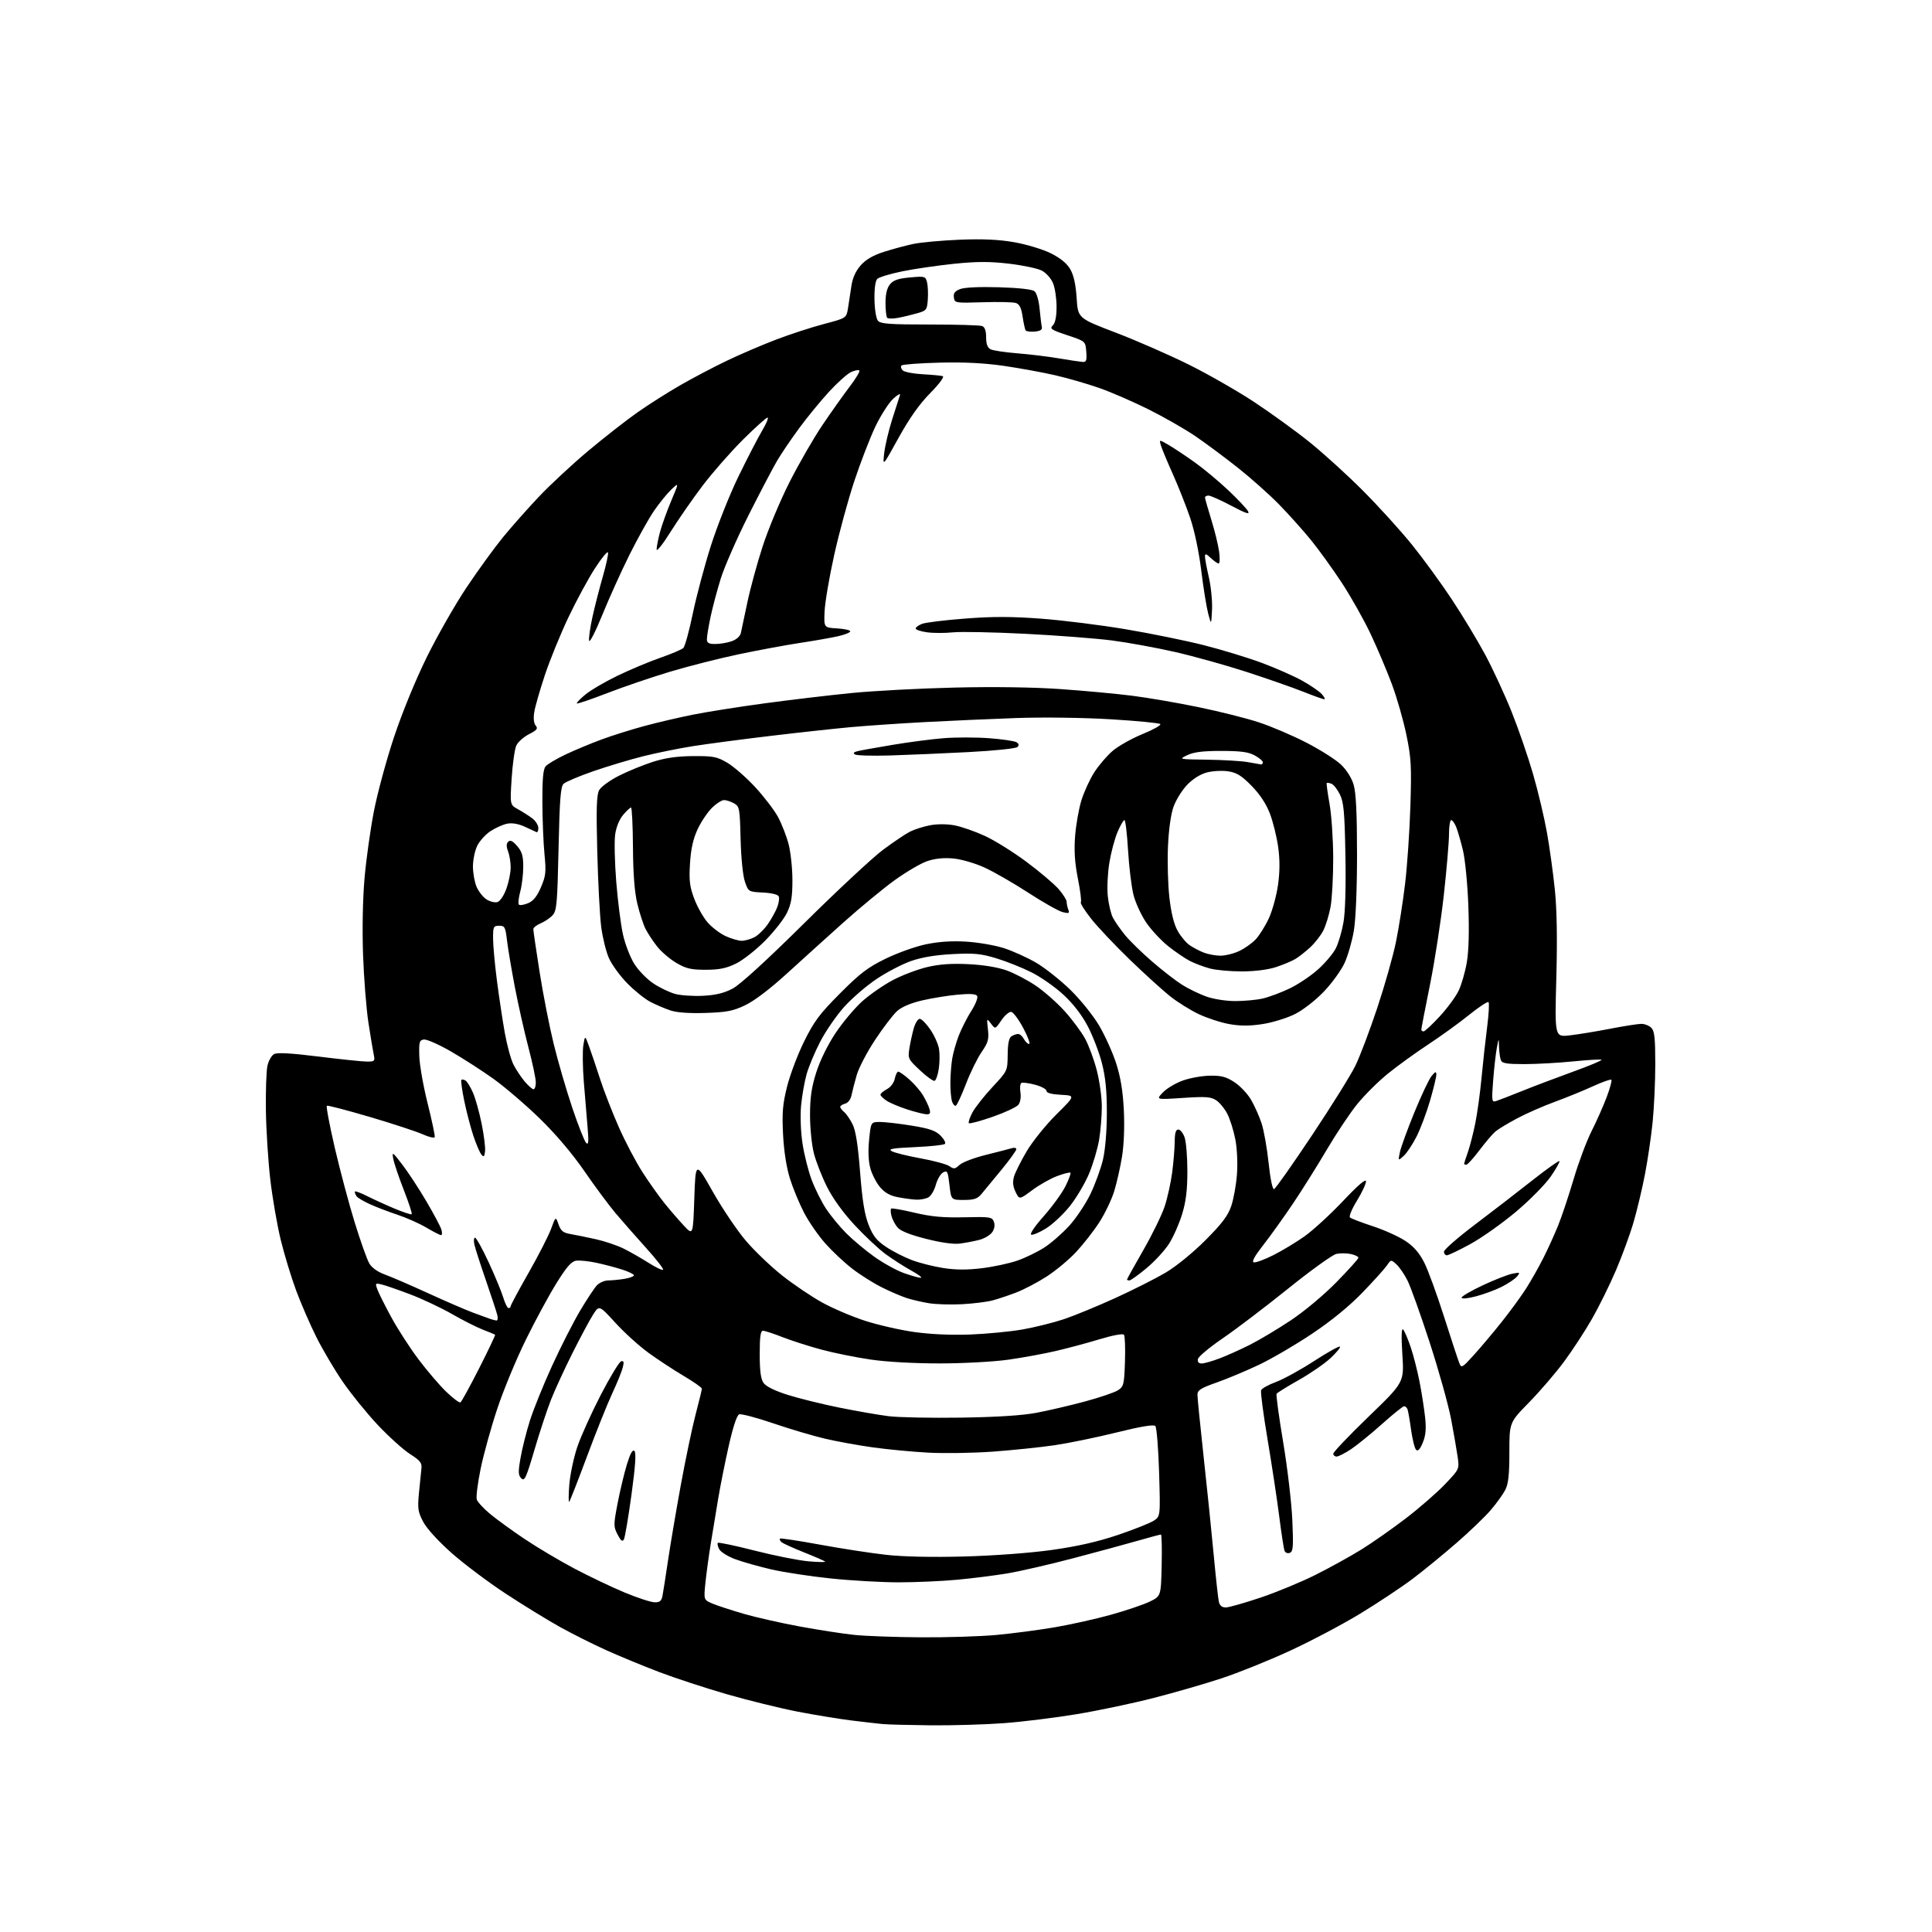 <?xml version="1.0" encoding="UTF-8" standalone="no"?>
<svg 
  version="1.1" 
  xmlns="http://www.w3.org/2000/svg" 
  xmlns:xlink="http://www.w3.org/1999/xlink" 
  xmlns:svg="http://www.w3.org/2000/svg"
  xmlns:rdf="http://www.w3.org/1999/02/22-rdf-syntax-ns#"
  xmlns:cc="http://creativecommons.org/ns#"
  xmlns:dc="http://purl.org/dc/elements/1.1/"
  viewBox="0 0 768 768"
  width="768"
  height="768"
>
<style>svg {background-color: white; }</style>"
<path stroke="none" fill="black" fill-rule="evenodd" d="M370.00,685.84C361.48,685.75 352.93,685.53 351.00,685.35C349.07,685.17 343.45,684.53 338.50,683.92C333.55,683.31 323.88,681.72 317.00,680.39C310.12,679.05 297.52,675.95 289.00,673.50C280.48,671.04 268.32,667.06 262.00,664.65C255.68,662.24 246.22,658.34 241.00,655.98C235.78,653.63 227.45,649.45 222.50,646.70C217.55,643.94 207.87,637.99 200.98,633.47C194.10,628.95 184.46,621.71 179.56,617.38C174.29,612.72 169.67,607.66 168.26,605.00C166.14,601.01 165.95,599.71 166.54,593.50C166.91,589.65 167.35,585.29 167.52,583.80C167.79,581.52 167.08,580.62 162.90,577.94C160.19,576.19 154.39,570.94 150.01,566.27C145.64,561.60 139.41,553.89 136.16,549.14C132.91,544.39 128.23,536.45 125.75,531.50C123.28,526.55 119.66,518.23 117.72,513.00C115.78,507.77 113.02,498.72 111.60,492.88C110.17,487.04 108.31,476.25 107.45,468.91C106.60,461.56 105.81,449.24 105.70,441.53C105.59,433.81 105.86,425.82 106.29,423.76C106.73,421.71 107.93,419.57 108.95,419.02C110.25,418.33 115.65,418.63 126.66,420.00C135.37,421.09 144.00,421.98 145.83,421.99C148.94,422.00 149.12,421.82 148.57,419.25C148.25,417.74 147.30,412.00 146.45,406.50C145.61,401.00 144.65,388.85 144.32,379.50C143.96,369.26 144.20,357.13 144.92,349.00C145.57,341.57 147.24,329.65 148.63,322.50C150.01,315.35 153.61,302.07 156.63,293.00C159.90,283.19 165.19,270.29 169.68,261.17C173.84,252.74 180.92,240.32 185.43,233.57C189.94,226.82 196.45,217.85 199.89,213.63C203.33,209.42 209.81,202.11 214.29,197.38C218.76,192.65 227.62,184.43 233.96,179.12C240.31,173.81 249.10,166.94 253.50,163.86C257.90,160.77 265.55,155.92 270.50,153.08C275.45,150.23 283.77,145.86 289.00,143.36C294.23,140.85 303.07,137.07 308.65,134.94C314.23,132.82 322.77,130.04 327.63,128.77C336.45,126.45 336.45,126.45 337.10,122.48C337.46,120.29 338.06,116.34 338.44,113.71C338.91,110.49 340.12,107.80 342.11,105.52C344.17,103.18 347.01,101.51 351.30,100.14C354.71,99.04 359.98,97.62 363.00,96.98C366.02,96.34 374.35,95.58 381.50,95.29C390.74,94.92 397.01,95.21 403.20,96.29C407.98,97.13 414.48,99.09 417.64,100.65C421.50,102.57 424.05,104.64 425.42,106.98C426.81,109.37 427.62,112.98 427.98,118.48C428.50,126.49 428.50,126.49 443.50,132.22C451.75,135.37 464.80,141.08 472.50,144.90C480.20,148.73 491.90,155.41 498.50,159.77C505.10,164.12 515.02,171.30 520.54,175.73C526.06,180.17 535.67,188.90 541.89,195.15C548.10,201.39 556.83,211.00 561.26,216.50C565.70,222.00 572.84,231.79 577.12,238.26C581.40,244.73 587.39,254.65 590.42,260.31C593.46,265.98 598.19,276.21 600.93,283.05C603.67,289.90 607.51,301.06 609.46,307.85C611.42,314.64 613.87,324.99 614.92,330.85C615.97,336.71 617.38,346.90 618.06,353.50C618.89,361.60 619.09,373.11 618.66,388.88C618.03,412.25 618.03,412.25 623.95,411.58C627.21,411.22 634.42,410.03 639.97,408.96C645.53,407.88 651.15,407.00 652.46,407.00C653.78,407.00 655.56,407.71 656.43,408.57C657.69,409.84 658.00,412.64 658.00,422.97C658.00,430.02 657.52,440.45 656.94,446.14C656.36,451.84 654.99,461.13 653.90,466.79C652.81,472.45 650.79,480.96 649.41,485.70C648.04,490.45 644.88,499.08 642.40,504.89C639.92,510.70 635.61,519.43 632.83,524.29C630.05,529.15 625.05,536.81 621.71,541.31C618.37,545.82 612.12,553.09 607.82,557.48C600.00,565.47 600.00,565.47 600.00,577.28C600.00,586.30 599.61,589.85 598.35,592.29C597.45,594.04 594.86,597.63 592.60,600.27C590.35,602.91 584.23,608.79 579.00,613.33C573.77,617.88 565.90,624.32 561.50,627.64C557.10,630.95 547.74,637.17 540.70,641.45C533.66,645.74 521.06,652.39 512.70,656.24C504.34,660.10 492.12,665.02 485.54,667.18C478.96,669.35 466.81,672.86 458.54,674.98C450.27,677.11 436.52,680.00 428.00,681.41C419.48,682.83 406.43,684.44 399.00,684.99C391.57,685.54 378.52,685.92 370.00,685.84zM366.00,650.86C376.18,650.93 389.68,650.51 396.00,649.93C402.32,649.34 412.68,647.99 419.00,646.92C425.32,645.85 435.45,643.60 441.50,641.92C447.55,640.24 454.52,637.88 457.00,636.68C461.50,634.50 461.50,634.50 461.78,622.25C461.94,615.51 461.80,610.00 461.48,610.00C461.16,610.00 456.98,611.12 452.20,612.49C447.41,613.87 435.85,617.00 426.50,619.46C417.15,621.92 405.45,624.61 400.50,625.44C395.55,626.27 386.55,627.41 380.50,627.97C374.45,628.54 363.97,629.00 357.22,629.00C350.47,629.00 338.32,628.31 330.22,627.46C322.12,626.62 311.45,624.99 306.50,623.84C301.55,622.69 295.14,620.87 292.25,619.80C289.36,618.73 286.51,616.95 285.91,615.84C285.32,614.73 285.07,613.60 285.36,613.31C285.64,613.02 292.23,614.41 299.99,616.39C307.76,618.38 317.35,620.28 321.31,620.64C325.26,620.99 328.27,621.04 328.00,620.75C327.73,620.47 323.90,618.80 319.50,617.05C315.10,615.30 311.08,613.46 310.57,612.95C310.05,612.45 309.83,611.84 310.07,611.61C310.31,611.38 317.48,612.47 326.00,614.03C334.52,615.60 346.36,617.41 352.29,618.07C359.10,618.83 370.55,619.07 383.29,618.73C395.29,618.40 409.47,617.34 418.21,616.12C428.42,614.68 436.45,612.85 444.46,610.14C450.81,607.99 457.19,605.45 458.64,604.50C461.28,602.77 461.28,602.77 460.76,585.30C460.47,575.69 459.79,567.39 459.25,566.85C458.59,566.19 453.35,567.07 443.88,569.42C435.97,571.38 424.89,573.66 419.27,574.49C413.64,575.32 402.61,576.46 394.77,577.04C386.92,577.61 375.32,577.79 369.00,577.45C362.68,577.11 352.77,576.17 347.00,575.36C341.23,574.56 332.68,573.00 328.00,571.91C323.32,570.82 314.05,568.07 307.39,565.80C300.73,563.53 294.63,561.93 293.83,562.23C292.92,562.58 291.40,567.17 289.71,574.65C288.24,581.17 286.36,590.55 285.53,595.50C284.70,600.45 283.36,608.55 282.56,613.50C281.75,618.45 280.79,625.53 280.41,629.24C279.73,635.99 279.73,635.99 283.29,637.48C285.25,638.30 290.83,640.12 295.68,641.53C300.53,642.93 310.58,645.20 318.00,646.57C325.43,647.93 335.10,649.43 339.50,649.89C343.90,650.36 355.82,650.79 366.00,650.86zM487.27,638.99C488.50,638.98 494.73,637.21 501.12,635.06C507.50,632.91 517.37,628.83 523.04,625.98C528.70,623.14 536.89,618.61 541.23,615.92C545.57,613.23 553.51,607.66 558.87,603.55C564.24,599.44 571.21,593.36 574.38,590.04C580.10,584.04 580.12,584.00 579.46,579.26C579.09,576.64 577.92,569.89 576.86,564.26C575.80,558.62 571.97,544.90 568.35,533.76C564.73,522.62 560.75,511.48 559.49,509.00C558.24,506.52 556.25,503.63 555.08,502.57C552.96,500.65 552.93,500.66 551.29,503.07C550.37,504.41 546.00,509.26 541.56,513.85C536.39,519.20 529.26,525.04 521.68,530.11C515.18,534.47 505.73,540.00 500.68,542.42C495.63,544.83 488.01,548.03 483.75,549.53C477.32,551.79 476.00,552.63 476.00,554.42C476.00,555.61 477.11,566.70 478.46,579.08C479.82,591.46 481.62,608.99 482.46,618.04C483.31,627.09 484.23,635.51 484.52,636.75C484.87,638.26 485.77,639.00 487.27,638.99zM260.17,636.93C262.31,636.99 262.95,636.45 263.37,634.25C263.66,632.74 264.63,626.55 265.52,620.50C266.41,614.45 268.70,600.95 270.60,590.50C272.51,580.05 275.18,567.30 276.54,562.16C277.89,557.02 279.00,552.46 279.00,552.02C279.00,551.59 275.74,549.29 271.75,546.93C267.76,544.57 261.47,540.44 257.77,537.75C254.07,535.07 248.15,529.70 244.61,525.82C238.17,518.77 238.17,518.77 235.68,522.72C234.30,524.90 230.66,531.71 227.57,537.86C224.49,544.01 220.67,552.29 219.09,556.27C217.51,560.25 214.53,569.26 212.46,576.31C209.15,587.56 208.51,588.94 207.23,587.66C205.99,586.42 205.94,585.14 206.93,579.50C207.57,575.83 209.24,569.17 210.65,564.70C212.06,560.24 216.03,550.43 219.47,542.91C222.91,535.38 227.91,525.56 230.58,521.07C233.25,516.58 236.25,512.03 237.26,510.96C238.26,509.88 240.30,509.00 241.79,508.99C243.28,508.98 246.19,508.70 248.25,508.36C250.31,508.02 252.00,507.38 252.00,506.95C252.00,506.52 249.86,505.48 247.25,504.65C244.64,503.81 240.03,502.61 237.00,501.96C233.97,501.32 230.39,500.95 229.03,501.15C227.16,501.41 225.25,503.58 221.26,510.00C218.34,514.67 212.85,524.80 209.06,532.51C205.26,540.21 200.14,552.58 197.67,560.01C195.20,567.43 192.23,578.16 191.06,583.86C189.89,589.55 189.20,595.04 189.52,596.06C189.84,597.07 192.22,599.66 194.80,601.80C197.39,603.95 203.57,608.44 208.55,611.78C213.53,615.12 222.42,620.40 228.31,623.52C234.20,626.63 243.17,630.91 248.26,633.03C253.34,635.14 258.70,636.90 260.17,636.93zM512.72,617.28C511.84,617.61 510.93,617.25 510.62,616.44C510.31,615.66 509.37,609.50 508.51,602.76C507.65,596.02 505.57,582.27 503.88,572.22C502.19,562.16 501.03,553.36 501.31,552.65C501.58,551.94 504.22,550.47 507.17,549.38C510.13,548.29 516.94,544.55 522.31,541.07C527.68,537.59 532.33,535.00 532.65,535.31C532.96,535.63 531.25,537.70 528.86,539.92C526.46,542.14 520.78,546.05 516.23,548.61C511.68,551.17 507.73,553.62 507.47,554.05C507.20,554.49 508.37,563.09 510.06,573.17C511.75,583.25 513.39,597.17 513.71,604.09C514.19,614.90 514.05,616.76 512.72,617.28zM248.01,611.92C247.42,612.99 246.80,612.51 245.50,610.00C243.86,606.83 243.86,606.19 245.51,597.58C246.47,592.59 248.13,585.63 249.20,582.13C250.56,577.69 251.47,576.07 252.20,576.80C252.93,577.53 252.57,582.81 251.02,594.17C249.79,603.15 248.44,611.14 248.01,611.92zM226.26,597.00C225.97,597.27 225.99,594.19 226.31,590.15C226.64,586.11 228.07,579.36 229.49,575.15C230.92,570.94 235.11,561.67 238.79,554.54C242.48,547.42 246.13,541.39 246.89,541.16C247.96,540.84 248.12,541.40 247.56,543.60C247.17,545.18 245.27,549.85 243.34,553.98C241.41,558.12 236.90,569.38 233.32,579.00C229.73,588.62 226.56,596.73 226.26,597.00zM531.33,579.00C530.60,579.00 530.00,578.48 530.00,577.85C530.00,577.22 536.34,570.57 544.08,563.09C558.17,549.49 558.17,549.49 557.46,538.49C557.00,531.20 557.10,527.84 557.76,528.50C558.31,529.05 559.66,532.20 560.77,535.50C561.89,538.80 563.49,545.10 564.34,549.50C565.19,553.90 566.17,560.24 566.52,563.59C566.99,568.09 566.74,570.69 565.56,573.52C564.46,576.15 563.63,577.03 562.92,576.32C562.35,575.75 561.46,572.19 560.93,568.40C560.41,564.60 559.77,560.94 559.52,560.25C559.27,559.56 558.66,559.00 558.17,559.00C557.67,559.00 553.72,562.18 549.38,566.06C545.05,569.94 539.51,574.44 537.08,576.06C534.65,577.68 532.06,579.00 531.33,579.00zM382.00,563.53C396.24,563.32 406.37,562.67 412.00,561.61C416.68,560.73 425.34,558.71 431.25,557.12C437.17,555.53 443.10,553.51 444.43,552.64C446.69,551.16 446.89,550.34 447.19,541.27C447.37,535.90 447.19,531.09 446.79,530.58C446.37,530.05 442.40,530.78 437.28,532.32C432.45,533.79 424.62,535.89 419.88,537.00C415.14,538.11 406.59,539.68 400.88,540.49C395.09,541.31 383.04,541.97 373.63,541.98C363.56,541.99 352.47,541.38 346.13,540.45C340.28,539.60 331.45,537.82 326.50,536.48C321.55,535.15 314.60,532.92 311.06,531.53C307.52,530.14 304.03,529.00 303.31,529.00C302.32,529.00 302.00,531.29 302.00,538.28C302.00,545.00 302.42,548.16 303.53,549.74C304.51,551.14 307.98,552.86 313.13,554.48C317.56,555.88 326.78,558.16 333.61,559.54C340.44,560.92 349.29,562.46 353.27,562.96C357.24,563.45 370.18,563.71 382.00,563.53zM183.04,557.47C183.47,557.21 186.82,551.10 190.48,543.90C194.14,536.69 196.99,530.69 196.82,530.56C196.64,530.43 194.47,529.54 192.00,528.59C189.53,527.63 183.98,524.83 179.69,522.36C175.39,519.89 167.97,516.39 163.19,514.57C158.41,512.75 153.27,510.97 151.77,510.61C149.14,509.99 149.08,510.07 150.08,512.74C150.66,514.26 153.15,519.23 155.63,523.78C158.11,528.33 162.91,535.76 166.30,540.28C169.70,544.80 174.68,550.63 177.37,553.23C180.06,555.83 182.62,557.74 183.04,557.47zM585.96,538.54C588.70,535.52 593.68,529.60 597.03,525.38C600.38,521.17 604.69,515.27 606.61,512.26C608.53,509.26 611.62,503.81 613.47,500.15C615.32,496.49 618.00,490.59 619.43,487.04C620.86,483.49 623.61,475.24 625.55,468.70C627.48,462.16 630.69,453.59 632.67,449.66C634.66,445.72 637.36,439.63 638.68,436.12C640.00,432.62 640.84,429.51 640.55,429.22C640.26,428.93 636.98,430.09 633.26,431.79C629.54,433.50 622.70,436.29 618.06,437.99C613.42,439.69 606.67,442.66 603.06,444.58C599.45,446.50 595.58,448.84 594.46,449.78C593.34,450.73 590.47,454.09 588.09,457.25C585.71,460.41 583.36,463.00 582.88,463.00C582.40,463.00 582.00,462.83 582.00,462.63C582.00,462.42 582.66,460.38 583.47,458.10C584.27,455.82 585.60,450.70 586.41,446.72C587.23,442.75 588.36,434.55 588.93,428.50C589.50,422.45 590.50,413.34 591.16,408.26C591.82,403.18 592.06,398.73 591.71,398.37C591.35,398.02 587.88,400.29 584.00,403.43C580.12,406.56 572.80,411.86 567.72,415.20C562.65,418.54 555.40,423.79 551.61,426.87C547.82,429.94 542.35,435.40 539.45,438.98C536.56,442.57 531.15,450.68 527.43,457.00C523.71,463.32 517.64,473.00 513.94,478.50C510.23,484.00 504.91,491.43 502.11,495.00C498.66,499.41 497.48,501.60 498.43,501.81C499.20,501.98 502.68,500.69 506.17,498.94C509.65,497.19 515.24,493.82 518.60,491.44C521.95,489.06 528.81,482.77 533.85,477.45C539.91,471.04 543.00,468.40 543.00,469.62C543.00,470.63 541.37,474.10 539.39,477.32C537.40,480.54 536.16,483.53 536.64,483.96C537.11,484.40 541.22,485.97 545.77,487.46C550.32,488.96 556.16,491.60 558.74,493.34C562.07,495.57 564.26,498.11 566.21,502.00C567.72,505.02 571.26,514.70 574.06,523.50C576.86,532.30 579.57,540.52 580.07,541.77C580.94,543.96 581.17,543.83 585.96,538.54zM477.68,542.00C478.68,542.00 481.89,541.09 484.82,539.98C487.74,538.87 493.17,536.43 496.88,534.56C500.59,532.69 507.87,528.34 513.06,524.89C518.48,521.29 526.23,514.81 531.25,509.69C536.06,504.78 540.00,500.40 540.00,499.96C540.00,499.52 538.65,498.86 537.00,498.50C535.35,498.14 532.74,498.12 531.21,498.45C529.68,498.79 521.01,505.03 511.96,512.32C502.91,519.60 491.23,528.47 486.01,532.03C480.79,535.59 476.37,539.29 476.19,540.25C475.97,541.40 476.48,542.00 477.68,542.00zM385.50,530.50C392.10,530.25 401.52,529.35 406.44,528.49C411.35,527.63 418.77,525.78 422.94,524.39C427.10,522.99 436.25,519.22 443.29,516.02C450.32,512.81 459.32,508.27 463.29,505.93C467.48,503.46 474.10,498.08 479.09,493.09C485.68,486.50 488.09,483.33 489.41,479.50C490.36,476.75 491.40,471.03 491.71,466.80C492.04,462.28 491.77,456.51 491.04,452.82C490.37,449.37 488.95,444.86 487.89,442.79C486.84,440.72 484.84,438.29 483.46,437.38C481.32,435.98 479.31,435.84 470.22,436.44C459.50,437.16 459.50,437.16 462.25,434.28C463.76,432.69 467.32,430.56 470.17,429.54C473.01,428.51 477.89,427.64 481.01,427.60C485.59,427.54 487.47,428.05 490.79,430.24C493.04,431.73 496.00,434.88 497.35,437.23C498.71,439.58 500.57,443.75 501.48,446.50C502.40,449.25 503.66,456.34 504.29,462.26C504.98,468.74 505.85,472.89 506.47,472.69C507.04,472.50 513.80,462.90 521.51,451.34C529.22,439.79 536.99,427.31 538.79,423.62C540.60,419.92 544.50,409.61 547.47,400.70C550.44,391.79 553.80,379.94 554.93,374.36C556.07,368.79 557.69,358.44 558.54,351.36C559.39,344.29 560.34,330.40 560.65,320.50C561.15,304.52 560.97,301.33 559.05,292.04C557.85,286.29 555.28,277.29 553.32,272.04C551.37,266.79 547.60,257.87 544.94,252.22C542.29,246.57 537.10,237.34 533.42,231.72C529.73,226.10 524.14,218.35 520.99,214.50C517.84,210.65 512.17,204.33 508.38,200.46C504.60,196.59 497.23,190.03 492.00,185.89C486.77,181.74 479.12,176.06 475.00,173.27C470.88,170.47 462.55,165.72 456.50,162.70C450.45,159.69 441.68,155.88 437.00,154.24C432.32,152.60 424.45,150.32 419.50,149.18C414.55,148.04 405.35,146.36 399.06,145.44C391.21,144.31 383.16,143.90 373.38,144.16C365.55,144.36 358.80,144.86 358.39,145.28C357.97,145.69 358.17,146.57 358.82,147.22C359.47,147.87 363.04,148.57 366.75,148.77C370.46,148.97 374.06,149.31 374.75,149.53C375.48,149.77 373.41,152.58 369.75,156.29C365.46,160.66 361.52,166.22 357.18,174.07C350.87,185.50 350.87,185.50 351.48,180.15C351.82,177.21 353.24,171.17 354.65,166.72C356.05,162.28 357.45,157.94 357.75,157.07C358.06,156.21 356.85,156.85 355.07,158.50C353.29,160.15 350.11,165.12 347.99,169.53C345.88,173.95 342.13,183.65 339.65,191.09C337.18,198.52 333.57,211.78 331.62,220.55C329.67,229.32 327.95,239.43 327.79,243.00C327.50,249.50 327.50,249.50 332.75,249.80C335.64,249.97 338.00,250.49 338.00,250.95C338.00,251.42 335.86,252.29 333.25,252.89C330.64,253.49 323.77,254.70 318.00,255.57C312.23,256.45 301.20,258.50 293.50,260.12C285.80,261.74 273.52,264.87 266.21,267.06C258.90,269.26 247.70,273.08 241.31,275.55C234.93,278.02 229.52,279.86 229.30,279.63C229.08,279.41 230.61,277.82 232.70,276.09C234.79,274.36 240.55,270.99 245.50,268.60C250.45,266.21 258.10,263.00 262.50,261.47C266.90,259.94 271.02,258.19 271.64,257.59C272.27,256.99 273.95,250.88 275.38,244.00C276.80,237.12 280.04,224.97 282.57,217.00C285.11,209.03 290.02,196.65 293.50,189.50C296.98,182.35 301.22,174.14 302.93,171.25C304.64,168.36 305.62,166.00 305.10,166.00C304.59,166.00 300.19,169.95 295.33,174.78C290.48,179.61 283.27,187.83 279.32,193.03C275.37,198.24 269.63,206.51 266.57,211.40C263.51,216.30 261.01,219.45 261.01,218.40C261.02,217.36 261.63,214.25 262.36,211.50C263.10,208.75 265.10,203.17 266.82,199.09C269.94,191.69 269.94,191.69 266.86,194.59C265.17,196.19 262.07,200.02 259.96,203.10C257.86,206.17 253.47,214.05 250.20,220.60C246.94,227.14 242.08,237.90 239.40,244.50C236.72,251.09 234.37,255.68 234.18,254.68C233.99,253.68 234.59,249.41 235.53,245.18C236.46,240.96 238.32,233.72 239.65,229.11C240.98,224.49 241.90,220.22 241.69,219.61C241.48,219.00 239.16,221.82 236.53,225.87C233.90,229.92 229.15,238.70 225.97,245.37C222.80,252.04 218.58,262.38 216.60,268.34C214.62,274.30 212.71,280.94 212.37,283.09C211.98,285.53 212.19,287.53 212.95,288.44C213.94,289.63 213.47,290.23 210.27,291.86C208.14,292.95 205.87,294.99 205.23,296.39C204.59,297.80 203.76,303.67 203.39,309.44C202.71,319.93 202.71,319.93 205.95,321.71C207.74,322.70 210.28,324.32 211.60,325.32C212.92,326.32 214.00,328.05 214.00,329.16C214.00,330.26 213.66,330.99 213.25,330.78C212.84,330.57 210.73,329.59 208.57,328.61C206.05,327.46 203.54,327.04 201.59,327.43C199.91,327.77 196.91,329.12 194.92,330.43C192.94,331.75 190.57,334.39 189.66,336.31C188.75,338.23 188.00,341.89 188.00,344.43C188.00,346.98 188.64,350.59 189.42,352.45C190.20,354.32 191.97,356.59 193.37,357.51C194.76,358.42 196.74,358.90 197.76,358.58C198.82,358.24 200.33,355.96 201.31,353.24C202.24,350.64 203.01,346.84 203.00,344.82C203.00,342.79 202.53,339.90 201.96,338.40C201.23,336.47 201.25,335.36 202.03,334.59C202.83,333.80 203.81,334.28 205.57,336.31C207.50,338.53 208.00,340.23 208.00,344.54C208.00,347.53 207.46,351.99 206.80,354.45C206.14,356.92 205.90,359.24 206.27,359.60C206.64,359.97 208.26,359.72 209.88,359.05C211.99,358.18 213.45,356.37 215.03,352.71C216.98,348.17 217.14,346.68 216.44,339.54C216.01,335.12 215.63,325.82 215.60,318.87C215.56,309.78 215.92,305.80 216.88,304.65C217.61,303.77 221.20,301.63 224.85,299.91C228.51,298.18 234.96,295.49 239.19,293.93C243.41,292.37 251.06,289.97 256.19,288.59C261.31,287.21 270.00,285.18 275.50,284.08C281.00,282.98 293.82,280.95 304.00,279.58C314.18,278.20 329.70,276.36 338.50,275.49C347.30,274.62 365.75,273.64 379.50,273.32C395.07,272.95 410.91,273.17 421.50,273.92C430.85,274.57 443.68,275.76 450.00,276.56C456.32,277.36 468.25,279.41 476.50,281.12C484.75,282.82 495.47,285.52 500.33,287.11C505.18,288.69 513.67,292.31 519.20,295.15C524.72,297.99 530.94,301.93 533.02,303.90C535.34,306.12 537.30,309.23 538.11,312.00C539.04,315.15 539.43,323.39 539.44,339.50C539.44,353.42 538.94,365.46 538.17,370.00C537.48,374.12 535.82,379.88 534.50,382.78C533.17,385.69 529.48,390.80 526.29,394.14C522.97,397.62 518.07,401.44 514.82,403.09C511.69,404.67 505.91,406.46 501.98,407.07C496.84,407.87 493.11,407.88 488.76,407.11C485.42,406.53 479.95,404.75 476.60,403.17C473.24,401.59 468.09,398.38 465.14,396.04C462.19,393.69 454.96,387.12 449.07,381.44C443.19,375.75 436.28,368.43 433.72,365.18C431.16,361.92 429.33,359.00 429.65,358.68C429.97,358.36 429.45,354.14 428.49,349.30C427.23,342.94 426.92,338.25 427.37,332.34C427.72,327.86 428.85,321.45 429.89,318.10C430.94,314.74 433.24,309.74 435.01,306.98C436.79,304.21 440.07,300.39 442.30,298.48C444.53,296.57 449.88,293.56 454.18,291.80C458.48,290.04 461.66,288.26 461.23,287.83C460.81,287.41 451.92,286.55 441.48,285.92C430.56,285.27 414.64,285.06 404.00,285.43C393.82,285.79 377.40,286.52 367.50,287.05C357.60,287.58 344.32,288.49 338.00,289.07C331.68,289.65 317.27,291.22 306.00,292.57C294.73,293.92 281.00,295.73 275.50,296.60C270.00,297.47 261.19,299.25 255.92,300.56C250.65,301.87 241.65,304.57 235.92,306.55C230.19,308.53 224.84,310.80 224.03,311.58C222.85,312.73 222.46,317.77 222.03,337.40C221.56,359.15 221.30,362.01 219.68,363.81C218.68,364.91 216.54,366.36 214.93,367.03C213.32,367.70 212.00,368.75 212.00,369.37C212.00,369.99 213.12,377.63 214.49,386.35C215.86,395.06 218.37,407.89 220.07,414.85C221.77,421.81 225.11,433.29 227.49,440.36C229.87,447.43 232.36,453.73 233.02,454.36C233.95,455.24 234.07,453.82 233.56,448.00C233.20,443.88 232.53,435.76 232.07,429.98C231.61,424.19 231.53,417.66 231.89,415.48C232.54,411.50 232.54,411.50 234.18,416.00C235.08,418.48 237.06,424.32 238.57,429.00C240.08,433.68 243.42,442.25 245.98,448.04C248.54,453.84 252.80,461.94 255.45,466.04C258.09,470.15 262.08,475.75 264.31,478.50C266.54,481.25 269.97,485.21 271.93,487.30C275.50,491.10 275.50,491.10 276.00,476.36C276.50,461.62 276.50,461.62 283.39,473.80C287.18,480.50 293.11,489.28 296.56,493.30C300.00,497.33 306.49,503.52 310.96,507.06C315.44,510.60 322.56,515.41 326.80,517.75C331.03,520.09 338.68,523.36 343.79,525.01C348.90,526.67 357.68,528.68 363.29,529.48C369.72,530.40 377.94,530.77 385.50,530.50zM197.37,524.92C197.84,524.96 197.99,523.99 197.68,522.75C197.38,521.51 195.35,515.33 193.17,509.00C190.98,502.68 188.92,496.26 188.58,494.75C188.24,493.24 188.36,492.00 188.84,492.00C189.32,492.00 191.75,496.40 194.25,501.77C196.74,507.15 199.35,513.45 200.05,515.77C200.75,518.10 201.70,520.00 202.16,520.00C202.62,520.00 203.00,519.65 203.00,519.23C203.00,518.80 206.20,512.84 210.11,505.98C214.02,499.11 218.05,491.25 219.06,488.50C220.89,483.50 220.89,483.50 222.03,486.72C222.96,489.34 223.86,490.06 226.84,490.57C228.85,490.91 233.36,491.83 236.85,492.61C240.34,493.38 245.29,495.05 247.85,496.31C250.41,497.58 254.87,500.12 257.76,501.96C260.65,503.80 263.28,505.06 263.59,504.75C263.90,504.44 260.85,500.53 256.83,496.07C252.80,491.60 247.33,485.38 244.67,482.23C242.02,479.08 236.43,471.55 232.27,465.50C227.50,458.58 220.95,450.85 214.59,444.66C209.04,439.25 200.74,432.13 196.14,428.84C191.54,425.55 183.89,420.63 179.14,417.90C174.39,415.17 169.60,413.06 168.50,413.22C166.72,413.47 166.52,414.19 166.68,419.79C166.77,423.25 168.26,431.72 169.99,438.61C171.71,445.50 172.98,451.53 172.81,452.02C172.64,452.51 170.47,452.00 168.00,450.89C165.53,449.78 156.09,446.68 147.03,444.01C137.97,441.34 130.27,439.33 129.93,439.55C129.58,439.76 131.00,447.26 133.07,456.22C135.15,465.17 138.72,478.57 141.02,486.00C143.31,493.43 145.91,500.74 146.81,502.25C147.81,503.95 150.16,505.62 152.97,506.63C155.46,507.53 163.12,510.84 170.00,513.99C176.88,517.14 184.97,520.65 188.00,521.78C191.03,522.92 194.18,524.07 195.00,524.34C195.82,524.62 196.89,524.88 197.37,524.92zM382.50,518.44C378.10,518.68 372.21,518.51 369.40,518.07C366.60,517.62 362.55,516.69 360.40,515.99C358.26,515.29 353.80,513.38 350.50,511.72C347.20,510.07 341.95,506.77 338.84,504.37C335.73,501.98 330.91,497.47 328.14,494.36C325.36,491.25 321.54,485.73 319.64,482.10C317.75,478.47 315.21,472.35 314.01,468.50C312.63,464.08 311.62,457.63 311.28,450.98C310.84,442.34 311.12,438.96 312.86,431.98C314.02,427.32 317.07,419.23 319.64,414.02C323.61,405.98 325.76,403.09 333.91,394.91C341.85,386.93 344.96,384.56 352.00,381.12C356.68,378.83 363.88,376.25 368.00,375.39C373.02,374.33 378.31,373.97 384.00,374.31C388.68,374.59 395.43,375.74 399.00,376.88C402.57,378.02 408.39,380.65 411.92,382.72C415.45,384.80 421.56,389.65 425.51,393.50C429.52,397.41 434.57,403.69 436.94,407.72C439.28,411.69 442.32,418.44 443.70,422.72C445.45,428.16 446.36,433.72 446.74,441.23C447.07,447.74 446.79,455.01 446.03,459.73C445.34,464.00 443.93,470.23 442.90,473.57C441.87,476.91 439.20,482.48 436.96,485.94C434.72,489.40 430.55,494.72 427.70,497.77C424.84,500.82 419.57,505.19 416.00,507.48C412.43,509.78 407.02,512.61 404.00,513.78C400.98,514.94 396.70,516.37 394.50,516.95C392.30,517.53 386.90,518.20 382.50,518.44zM586.70,515.32C583.37,516.19 581.00,516.41 581.00,515.84C581.00,515.31 584.79,513.10 589.41,510.93C594.04,508.76 599.33,506.69 601.16,506.32C604.25,505.71 604.39,505.79 603.06,507.41C602.27,508.37 599.55,510.21 597.01,511.50C594.47,512.78 589.83,514.50 586.70,515.32zM448.95,509.00C448.43,509.00 448.00,508.83 448.00,508.62C448.00,508.42 450.91,503.18 454.46,496.99C458.02,490.80 461.84,482.98 462.96,479.61C464.08,476.25 465.43,470.12 465.97,466.00C466.50,461.88 466.95,456.36 466.97,453.75C466.99,450.36 467.40,449.00 468.40,449.00C469.17,449.00 470.30,450.42 470.90,452.15C471.51,453.88 472.00,459.91 472.00,465.54C472.00,473.08 471.45,477.60 469.91,482.64C468.76,486.42 466.43,491.69 464.74,494.36C463.04,497.03 459.01,501.42 455.77,504.11C452.54,506.80 449.47,509.00 448.95,509.00zM366.00,507.95C366.82,507.96 365.14,506.66 362.26,505.08C359.38,503.49 354.78,500.54 352.04,498.53C349.29,496.51 343.75,491.32 339.73,486.99C335.14,482.05 331.04,476.38 328.75,471.80C326.74,467.79 324.40,461.82 323.55,458.54C322.69,455.24 322.00,448.45 322.00,443.34C322.00,436.29 322.58,432.26 324.47,426.30C325.95,421.62 329.01,415.38 332.12,410.70C334.97,406.40 339.78,400.69 342.80,397.99C345.82,395.30 351.32,391.50 355.01,389.56C358.70,387.62 364.83,385.31 368.61,384.42C373.47,383.27 378.30,382.94 385.00,383.27C390.91,383.56 396.63,384.50 400.13,385.75C403.23,386.86 408.46,389.60 411.75,391.83C415.05,394.07 420.20,398.61 423.20,401.94C426.21,405.26 429.88,410.20 431.36,412.91C432.83,415.63 434.93,421.33 436.02,425.59C437.11,429.84 438.00,436.29 437.99,439.91C437.99,443.53 437.51,449.40 436.94,452.95C436.36,456.50 434.56,462.60 432.93,466.52C431.29,470.44 427.82,476.30 425.21,479.54C422.60,482.79 418.36,486.74 415.80,488.32C413.23,489.91 410.59,491.03 409.93,490.81C409.23,490.58 411.35,487.45 414.90,483.45C418.29,479.63 422.17,474.28 423.52,471.57C424.88,468.86 425.77,466.44 425.51,466.18C425.26,465.92 422.90,466.51 420.27,467.49C417.65,468.46 413.18,470.98 410.35,473.09C405.21,476.91 405.21,476.91 403.71,473.82C402.65,471.64 402.47,469.85 403.08,467.73C403.55,466.07 405.84,461.52 408.15,457.61C410.47,453.70 415.77,447.12 419.93,443.00C427.50,435.50 427.50,435.50 421.75,435.20C418.00,435.00 416.00,434.47 416.00,433.66C416.00,432.97 413.94,431.86 411.43,431.19C408.91,430.52 406.47,430.21 405.99,430.50C405.52,430.80 405.36,432.49 405.64,434.27C405.93,436.17 405.60,438.19 404.82,439.17C404.09,440.09 399.50,442.24 394.61,443.94C389.71,445.65 385.46,446.79 385.15,446.48C384.84,446.17 385.47,444.27 386.54,442.25C387.62,440.23 391.20,435.68 394.50,432.14C400.50,425.71 400.50,425.71 400.57,419.28C400.61,414.84 401.08,412.56 402.07,411.94C402.85,411.44 404.05,411.02 404.71,411.02C405.38,411.01 406.41,411.90 407.00,413.00C407.59,414.10 408.53,415.00 409.09,415.00C409.65,415.00 408.62,412.19 406.81,408.75C404.99,405.32 402.82,402.39 402.00,402.24C401.18,402.10 399.40,403.59 398.07,405.57C395.63,409.16 395.63,409.16 393.92,406.89C392.23,404.66 392.21,404.69 392.72,409.21C393.16,413.15 392.81,414.41 390.21,418.20C388.54,420.62 385.76,426.28 384.02,430.78C382.29,435.28 380.48,439.20 380.01,439.50C379.53,439.79 378.83,439.03 378.44,437.82C378.06,436.60 377.76,433.20 377.79,430.27C377.81,427.33 378.15,423.03 378.54,420.71C378.93,418.40 380.12,414.25 381.19,411.50C382.27,408.75 384.50,404.38 386.15,401.79C387.81,399.19 388.84,396.55 388.44,395.91C387.94,395.09 385.59,394.94 380.64,395.40C376.74,395.76 370.40,396.79 366.53,397.69C362.08,398.73 358.44,400.27 356.61,401.91C355.03,403.34 351.11,408.46 347.90,413.31C344.69,418.16 341.39,424.46 340.57,427.31C339.75,430.16 338.81,433.78 338.49,435.36C338.15,437.04 337.10,438.42 335.95,438.72C334.88,439.00 334.00,439.58 334.00,439.99C334.00,440.41 334.71,441.34 335.57,442.06C336.44,442.78 337.94,444.97 338.92,446.93C340.16,449.42 341.06,455.17 341.90,465.96C342.79,477.34 343.69,482.88 345.31,486.96C347.05,491.36 348.49,493.16 352.27,495.68C354.88,497.43 359.50,499.79 362.54,500.93C365.57,502.06 371.18,503.48 375.02,504.07C379.90,504.83 384.51,504.85 390.38,504.13C394.99,503.56 401.33,502.20 404.48,501.09C407.62,499.99 412.40,497.67 415.09,495.94C417.78,494.22 422.23,490.34 424.99,487.32C427.75,484.30 431.56,478.60 433.46,474.65C435.36,470.70 437.60,464.55 438.44,460.98C439.36,457.07 439.98,449.71 439.99,442.41C440.00,433.61 439.46,428.22 438.03,422.61C436.94,418.37 434.41,411.77 432.40,407.94C430.05,403.46 426.60,399.00 422.77,395.45C419.49,392.41 413.80,388.41 410.11,386.56C406.43,384.70 400.13,382.18 396.11,380.96C389.91,379.08 387.27,378.83 378.65,379.27C371.87,379.62 366.39,380.54 362.14,382.03C358.65,383.25 352.47,386.47 348.43,389.18C344.39,391.88 338.58,396.89 335.53,400.30C332.48,403.71 328.23,409.88 326.09,414.00C323.94,418.12 321.49,423.98 320.64,427.00C319.79,430.02 318.80,435.65 318.44,439.51C318.07,443.53 318.30,449.91 319.00,454.51C319.66,458.90 321.30,465.43 322.64,469.00C323.98,472.57 326.58,477.77 328.41,480.55C330.25,483.32 333.87,487.72 336.47,490.32C339.07,492.91 344.06,497.08 347.56,499.58C351.06,502.08 356.31,504.98 359.21,506.03C362.12,507.07 365.18,507.94 366.00,507.95zM575.15,499.00C574.52,499.00 574.00,498.35 574.00,497.55C574.00,496.76 579.51,491.94 586.25,486.85C592.99,481.76 603.21,473.88 608.96,469.34C614.71,464.80 619.63,461.30 619.89,461.55C620.15,461.81 618.59,464.58 616.43,467.71C614.27,470.83 608.02,477.16 602.54,481.76C597.05,486.36 588.91,492.13 584.43,494.56C579.96,497.00 575.78,499.00 575.15,499.00zM381.50,494.35C378.99,494.67 373.95,493.95 368.00,492.43C361.61,490.80 357.92,489.31 356.74,487.88C355.77,486.71 354.70,484.66 354.37,483.33C354.03,482.00 353.97,480.70 354.23,480.44C354.49,480.18 358.66,480.91 363.50,482.06C370.20,483.65 374.92,484.08 383.31,483.89C393.64,483.65 394.37,483.76 395.09,485.70C395.57,487.01 395.31,488.54 394.39,489.86C393.58,491.00 391.26,492.37 389.21,492.89C387.17,493.41 383.70,494.07 381.50,494.35zM175.32,490.98C174.87,490.97 172.25,489.63 169.50,488.00C166.75,486.37 161.57,484.06 158.00,482.88C154.43,481.69 149.47,479.80 147.00,478.67C144.53,477.54 142.17,476.14 141.77,475.56C141.36,474.98 141.02,474.15 141.02,473.73C141.01,473.31 143.14,474.05 145.75,475.37C148.36,476.69 153.36,478.97 156.86,480.44C160.36,481.91 163.42,482.92 163.66,482.67C163.91,482.43 162.49,478.09 160.51,473.03C158.53,467.97 156.65,462.40 156.33,460.66C155.78,457.69 156.00,457.83 159.96,463.00C162.28,466.02 166.55,472.55 169.46,477.50C172.38,482.45 175.07,487.51 175.45,488.75C175.83,489.99 175.77,490.99 175.32,490.98zM364.32,476.89C362.77,476.83 359.48,476.39 357.00,475.92C353.84,475.32 351.71,474.13 349.86,471.95C348.40,470.23 346.67,466.88 346.00,464.49C345.20,461.66 345.03,457.69 345.49,453.07C346.20,446.00 346.20,446.00 349.85,446.00C351.86,446.01 357.52,446.66 362.43,447.46C369.46,448.60 371.90,449.44 373.88,451.42C375.26,452.81 376.04,454.29 375.62,454.72C375.19,455.15 369.81,455.73 363.67,456.00C354.71,456.40 352.90,456.72 354.50,457.62C355.60,458.24 360.76,459.52 365.96,460.46C371.16,461.40 376.31,462.80 377.41,463.57C379.16,464.80 379.65,464.74 381.45,463.06C382.58,462.01 387.32,460.21 392.00,459.06C396.68,457.90 401.29,456.71 402.25,456.41C403.21,456.11 404.00,456.30 404.00,456.84C404.00,457.38 401.29,461.12 397.97,465.16C394.65,469.20 391.09,473.51 390.05,474.75C388.54,476.53 387.11,477.00 383.13,477.00C378.10,477.00 378.10,477.00 377.42,471.03C376.81,465.64 376.57,465.16 374.91,466.05C373.90,466.59 372.59,468.82 372.00,471.00C371.41,473.18 370.08,475.42 369.03,475.98C367.99,476.54 365.86,476.95 364.32,476.89zM557.98,459.50C555.75,461.50 555.75,461.50 556.48,458.00C556.88,456.07 559.47,448.97 562.23,442.20C565.00,435.44 568.08,428.91 569.10,427.70C570.58,425.92 570.94,425.82 570.97,427.14C570.99,428.04 569.87,432.67 568.49,437.43C567.11,442.20 564.69,448.66 563.10,451.80C561.52,454.93 559.21,458.40 557.98,459.50zM192.82,457.67C192.56,459.86 192.29,460.08 191.34,458.92C190.70,458.14 189.28,454.80 188.17,451.50C187.07,448.20 185.44,441.95 184.55,437.62C183.66,433.28 183.14,429.53 183.40,429.27C183.66,429.01 184.40,429.13 185.05,429.53C185.70,429.93 187.03,432.11 188.02,434.38C189.01,436.65 190.56,442.21 191.47,446.75C192.39,451.29 192.99,456.20 192.82,457.67zM368.32,442.95C367.32,442.92 363.90,442.06 360.73,441.05C357.56,440.03 353.84,438.47 352.48,437.58C351.12,436.69 350.00,435.59 350.00,435.15C350.00,434.70 351.15,433.72 352.57,432.96C354.04,432.18 355.37,430.40 355.69,428.80C356.00,427.26 356.63,426.00 357.09,426.00C357.55,426.00 359.50,427.38 361.43,429.07C363.35,430.76 365.79,433.57 366.85,435.32C367.91,437.07 369.08,439.51 369.45,440.75C369.99,442.52 369.74,442.99 368.32,442.95zM594.69,437.70C595.68,437.39 600.33,435.59 605.00,433.71C609.67,431.83 618.81,428.37 625.29,426.02C631.78,423.67 636.88,421.54 636.63,421.29C636.37,421.04 631.33,421.32 625.41,421.92C619.49,422.51 610.73,423.00 605.93,423.00C598.90,423.00 597.10,422.69 596.61,421.42C596.27,420.55 595.95,418.19 595.89,416.17C595.78,412.50 595.78,412.50 595.02,416.50C594.60,418.70 593.94,424.50 593.56,429.38C592.92,437.67 593.00,438.23 594.69,437.70zM212.09,433.00C212.59,433.00 213.00,431.76 212.99,430.25C212.99,428.74 211.66,422.44 210.03,416.26C208.41,410.08 205.98,399.28 204.64,392.26C203.30,385.24 201.90,376.91 201.53,373.75C200.92,368.51 200.64,368.00 198.43,368.00C196.18,368.00 196.00,368.38 196.00,372.95C196.00,375.67 196.68,383.21 197.52,389.70C198.36,396.19 199.77,405.55 200.65,410.50C201.54,415.45 203.08,421.13 204.08,423.12C205.08,425.11 207.09,428.14 208.54,429.87C209.99,431.59 211.59,433.00 212.09,433.00zM371.50,429.65C370.95,429.82 368.33,427.93 365.67,425.43C361.01,421.07 360.86,420.76 361.50,416.70C361.87,414.39 362.65,410.81 363.24,408.75C363.83,406.69 364.90,405.00 365.61,405.00C366.32,405.00 368.21,406.91 369.81,409.25C371.41,411.59 372.97,415.07 373.28,417.00C373.59,418.93 373.54,422.49 373.17,424.92C372.80,427.35 372.05,429.48 371.50,429.65zM565.89,410.00C566.38,410.00 569.25,407.34 572.26,404.08C575.28,400.83 578.68,396.22 579.82,393.83C580.96,391.45 582.43,386.38 583.08,382.56C583.85,378.05 584.07,370.17 583.69,360.06C583.37,351.44 582.41,341.60 581.54,338.00C580.68,334.43 579.47,330.26 578.86,328.75C578.25,327.24 577.36,326.00 576.88,326.00C576.40,326.00 576.00,328.51 576.00,331.57C576.00,334.63 575.08,345.49 573.95,355.71C572.82,365.92 570.35,381.98 568.45,391.39C566.55,400.79 565.00,408.83 565.00,409.25C565.00,409.66 565.40,410.00 565.89,410.00zM280.50,402.66C274.00,402.87 269.10,402.53 266.50,401.66C264.30,400.93 260.70,399.39 258.50,398.24C256.30,397.10 252.16,393.76 249.30,390.83C246.43,387.90 243.16,383.39 242.03,380.82C240.90,378.25 239.52,372.62 238.97,368.32C238.43,364.02 237.73,350.60 237.42,338.50C236.98,321.32 237.15,315.97 238.18,314.09C238.91,312.76 242.43,310.20 246.00,308.39C249.57,306.58 255.65,304.09 259.50,302.86C264.49,301.27 269.09,300.61 275.50,300.56C283.56,300.51 284.98,300.78 289.13,303.22C291.68,304.72 296.64,309.05 300.16,312.85C303.67,316.65 307.76,321.98 309.24,324.70C310.72,327.42 312.62,332.30 313.47,335.53C314.31,338.77 315.00,345.23 315.00,349.89C315.00,356.56 314.53,359.33 312.82,362.88C311.62,365.36 307.68,370.37 304.07,374.02C300.46,377.66 295.25,381.74 292.50,383.07C288.67,384.93 285.86,385.50 280.50,385.50C274.67,385.50 272.72,385.04 268.84,382.76C266.28,381.26 262.86,378.33 261.23,376.26C259.60,374.19 257.54,371.06 256.63,369.29C255.73,367.52 254.25,363.02 253.36,359.29C252.24,354.64 251.69,347.54 251.61,336.75C251.55,328.09 251.20,321.00 250.84,321.00C250.48,321.00 249.06,322.33 247.69,323.96C246.17,325.77 244.94,328.81 244.53,331.79C244.16,334.47 244.36,342.91 244.97,350.55C245.58,358.19 246.78,367.61 247.64,371.47C248.50,375.34 250.54,380.62 252.18,383.21C253.81,385.79 257.23,389.29 259.77,390.97C262.31,392.65 266.20,394.51 268.41,395.11C270.63,395.71 275.61,396.04 279.47,395.84C284.52,395.58 287.83,394.78 291.22,392.99C294.20,391.42 304.68,381.85 319.72,366.96C332.80,354.01 346.88,340.90 351.00,337.82C355.12,334.75 359.97,331.49 361.76,330.58C363.56,329.68 367.16,328.53 369.76,328.05C372.60,327.51 376.49,327.53 379.44,328.09C382.16,328.60 387.56,330.48 391.44,332.26C395.32,334.04 402.77,338.68 408.00,342.57C413.23,346.46 418.96,351.31 420.75,353.35C422.54,355.40 424.00,357.69 424.00,358.45C424.00,359.21 424.30,360.62 424.66,361.57C425.23,363.05 424.91,363.20 422.41,362.58C420.81,362.18 414.67,358.71 408.76,354.87C402.85,351.03 394.98,346.50 391.27,344.82C387.47,343.10 382.06,341.54 378.87,341.25C375.11,340.91 371.65,341.27 368.58,342.32C366.04,343.18 360.22,346.59 355.65,349.89C351.08,353.19 341.92,360.75 335.28,366.69C328.65,372.64 318.45,381.85 312.62,387.17C306.11,393.11 299.80,397.90 296.26,399.58C291.42,401.89 288.91,402.38 280.50,402.66zM491.00,397.94C494.57,397.95 499.51,397.49 501.97,396.92C504.43,396.35 509.22,394.57 512.61,392.95C516.01,391.33 521.10,387.91 523.94,385.36C526.78,382.81 529.95,379.05 530.99,377.01C532.04,374.97 533.41,370.30 534.05,366.65C534.77,362.51 535.06,352.37 534.82,339.75C534.51,322.81 534.15,318.90 532.64,315.83C531.66,313.81 530.14,311.88 529.28,311.55C528.42,311.22 527.57,311.09 527.40,311.26C527.23,311.43 527.73,315.16 528.51,319.54C529.29,323.92 529.95,333.60 529.97,341.07C529.98,348.53 529.51,357.29 528.91,360.53C528.31,363.78 527.00,368.03 526.00,369.97C524.99,371.91 522.67,374.88 520.84,376.57C519.00,378.26 516.38,380.33 515.00,381.17C513.62,382.01 510.16,383.47 507.30,384.41C504.09,385.47 498.90,386.13 493.73,386.15C489.12,386.16 483.36,385.64 480.93,384.98C478.50,384.33 474.93,382.98 473.01,382.00C471.08,381.01 467.20,378.37 464.39,376.13C461.58,373.89 457.66,369.68 455.67,366.78C453.69,363.87 451.40,358.92 450.59,355.78C449.79,352.63 448.81,344.64 448.42,338.03C448.03,331.41 447.39,326.00 446.98,326.00C446.58,326.00 445.34,328.14 444.23,330.75C443.12,333.36 441.66,338.85 440.99,342.94C440.31,347.03 440.03,353.01 440.36,356.22C440.70,359.42 441.61,363.28 442.39,364.78C443.17,366.27 445.31,369.36 447.15,371.63C448.99,373.91 453.88,378.68 458.00,382.24C462.12,385.80 467.51,389.97 469.97,391.51C472.43,393.05 476.71,395.12 479.47,396.12C482.36,397.16 487.27,397.93 491.00,397.94zM485.00,379.90C486.93,379.93 490.30,379.12 492.50,378.10C494.70,377.09 497.71,374.96 499.19,373.38C500.67,371.79 503.03,368.00 504.43,364.95C505.82,361.90 507.45,355.93 508.04,351.70C508.78,346.37 508.79,341.75 508.09,336.68C507.53,332.66 506.05,326.69 504.81,323.43C503.31,319.51 500.84,315.77 497.52,312.38C493.52,308.30 491.63,307.13 488.19,306.61C485.82,306.25 481.99,306.46 479.69,307.08C477.10,307.78 474.11,309.67 471.87,312.02C469.88,314.11 467.47,318.00 466.51,320.66C465.44,323.64 464.58,329.73 464.29,336.50C464.02,342.55 464.27,351.68 464.85,356.78C465.56,362.97 466.65,367.38 468.14,370.04C469.37,372.23 471.53,374.80 472.94,375.76C474.35,376.72 476.85,378.03 478.50,378.67C480.15,379.32 483.07,379.87 485.00,379.90zM294.80,373.98C296.06,373.99 298.34,373.36 299.87,372.57C301.39,371.78 303.81,369.42 305.26,367.32C306.71,365.22 308.38,362.18 308.98,360.58C309.59,358.97 309.86,357.08 309.59,356.38C309.29,355.60 306.84,354.99 303.30,354.80C297.52,354.50 297.50,354.49 296.12,350.50C295.31,348.17 294.60,341.10 294.40,333.55C294.09,321.27 293.96,320.55 291.79,319.34C290.53,318.64 288.75,318.05 287.83,318.04C286.91,318.02 284.69,319.46 282.91,321.24C281.13,323.03 278.56,326.90 277.22,329.84C275.50,333.60 274.62,337.62 274.28,343.34C273.87,350.12 274.17,352.49 276.00,357.33C277.21,360.54 279.62,364.77 281.34,366.74C283.07,368.71 286.29,371.13 288.49,372.14C290.70,373.14 293.53,373.97 294.80,373.98zM501.25,303.87C501.66,303.94 502.00,303.56 502.00,303.03C502.00,302.49 500.54,301.25 498.75,300.28C496.26,298.92 493.17,298.51 485.50,298.51C478.22,298.50 474.55,298.95 472.00,300.17C468.50,301.84 468.50,301.84 480.00,301.99C486.32,302.08 493.52,302.51 496.00,302.95C498.48,303.39 500.84,303.81 501.25,303.87zM353.81,300.31C346.83,300.52 340.55,300.34 339.86,299.91C339.00,299.38 339.37,298.96 341.05,298.56C342.40,298.24 348.68,297.12 355.00,296.06C361.32,295.00 370.38,293.82 375.13,293.44C379.88,293.06 388.01,293.06 393.20,293.45C398.39,293.84 403.28,294.56 404.06,295.04C405.05,295.65 405.17,296.23 404.44,296.96C403.86,297.54 395.09,298.44 384.95,298.97C374.80,299.50 360.79,300.10 353.81,300.31zM526.40,277.97C525.91,277.95 522.12,276.59 518.00,274.95C513.88,273.31 503.75,269.77 495.50,267.09C487.25,264.41 474.43,260.84 467.00,259.15C459.57,257.46 448.32,255.41 442.00,254.59C435.68,253.78 420.15,252.58 407.50,251.94C394.85,251.30 381.92,251.04 378.77,251.37C375.61,251.70 371.00,251.69 368.52,251.35C366.03,251.01 364.00,250.33 364.00,249.84C364.00,249.35 365.15,248.51 366.56,247.98C367.96,247.44 375.67,246.50 383.68,245.89C394.60,245.04 402.15,245.06 413.84,245.93C422.41,246.57 437.53,248.46 447.43,250.13C457.33,251.79 471.30,254.64 478.47,256.45C485.64,258.27 496.00,261.42 501.50,263.47C507.00,265.52 514.21,268.69 517.53,270.52C520.84,272.35 524.40,274.78 525.43,275.92C526.46,277.07 526.90,277.98 526.40,277.97zM284.35,256.00C286.19,256.00 289.12,255.51 290.86,254.90C292.74,254.24 294.21,252.94 294.50,251.65C294.77,250.47 295.93,245.00 297.08,239.50C298.23,234.00 300.96,223.98 303.15,217.24C305.33,210.49 310.13,199.00 313.82,191.71C317.51,184.41 323.41,174.18 326.93,168.97C330.45,163.76 335.33,156.88 337.77,153.69C340.21,150.49 341.94,147.61 341.61,147.28C341.28,146.95 339.79,147.23 338.31,147.90C336.83,148.58 332.89,152.10 329.56,155.72C326.23,159.35 320.90,165.84 317.72,170.16C314.55,174.47 310.58,180.32 308.91,183.16C307.24,185.99 302.11,195.78 297.51,204.90C292.92,214.03 287.97,225.32 286.51,230.00C285.06,234.68 283.22,241.57 282.44,245.32C281.65,249.06 281.00,253.00 281.00,254.07C281.00,255.59 281.70,256.00 284.35,256.00zM481.80,242.35C481.50,248.50 481.50,248.50 480.28,243.95C479.62,241.44 478.37,233.75 477.52,226.85C476.61,219.40 474.82,210.90 473.12,205.91C471.55,201.28 468.45,193.45 466.24,188.50C464.02,183.55 461.88,178.41 461.48,177.08C460.76,174.66 460.76,174.66 464.63,176.93C466.76,178.18 471.38,181.25 474.89,183.76C478.41,186.26 484.40,191.24 488.20,194.83C492.01,198.42 495.57,202.20 496.12,203.23C496.89,204.66 495.30,204.13 489.48,201.05C485.27,198.82 481.19,197.00 480.41,197.00C479.64,197.00 479.00,197.34 479.00,197.75C479.00,198.16 480.12,202.10 481.48,206.50C482.85,210.90 484.26,216.64 484.61,219.25C484.97,221.86 484.89,224.00 484.44,224.00C484.00,224.00 482.59,223.02 481.31,221.83C479.42,220.04 479.00,219.94 479.00,221.26C479.00,222.15 479.70,225.87 480.55,229.54C481.39,233.20 481.96,238.97 481.80,242.35zM430.31,143.87C431.83,143.98 432.07,143.33 431.81,139.83C431.50,135.66 431.50,135.66 424.26,133.25C417.84,131.11 417.19,130.67 418.51,129.35C419.50,128.36 420.00,125.85 420.00,121.90C420.00,118.62 419.36,114.41 418.58,112.53C417.79,110.64 415.81,108.44 414.12,107.56C412.44,106.70 406.59,105.46 401.11,104.82C393.43,103.92 388.43,103.93 379.32,104.85C372.82,105.52 363.55,106.87 358.73,107.85C353.91,108.83 349.41,110.19 348.73,110.87C347.97,111.63 347.54,114.74 347.62,119.04C347.68,122.96 348.28,126.63 348.99,127.49C350.03,128.74 353.54,129.00 369.54,129.00C380.15,129.00 389.55,129.27 390.42,129.61C391.48,130.02 392.00,131.48 392.00,134.07C392.00,136.73 392.54,138.21 393.75,138.84C394.71,139.34 399.55,140.07 404.50,140.46C409.45,140.86 416.88,141.76 421.00,142.47C425.12,143.17 429.31,143.80 430.31,143.87zM411.34,131.81C409.61,131.97 407.96,131.75 407.69,131.31C407.42,130.86 406.88,128.38 406.49,125.78C405.97,122.31 405.25,120.90 403.78,120.43C402.67,120.08 396.76,119.95 390.63,120.15C379.73,120.49 379.49,120.45 379.18,118.25C378.94,116.56 379.56,115.73 381.68,114.91C383.40,114.24 389.45,113.96 397.14,114.19C405.11,114.43 410.32,115.02 411.25,115.79C412.09,116.49 412.96,119.50 413.26,122.76C413.56,125.92 413.96,129.18 414.15,130.00C414.39,131.05 413.55,131.59 411.34,131.81zM356.93,126.36C354.96,126.73 353.05,126.72 352.68,126.35C352.31,125.97 352.00,123.32 352.00,120.44C352.00,116.94 352.58,114.50 353.77,113.04C355.12,111.37 357.00,110.72 361.72,110.29C367.65,109.75 367.92,109.83 368.51,112.20C368.85,113.55 368.99,116.63 368.82,119.04C368.52,123.21 368.30,123.48 364.50,124.56C362.30,125.19 358.89,126.00 356.93,126.36z" />

</svg>
